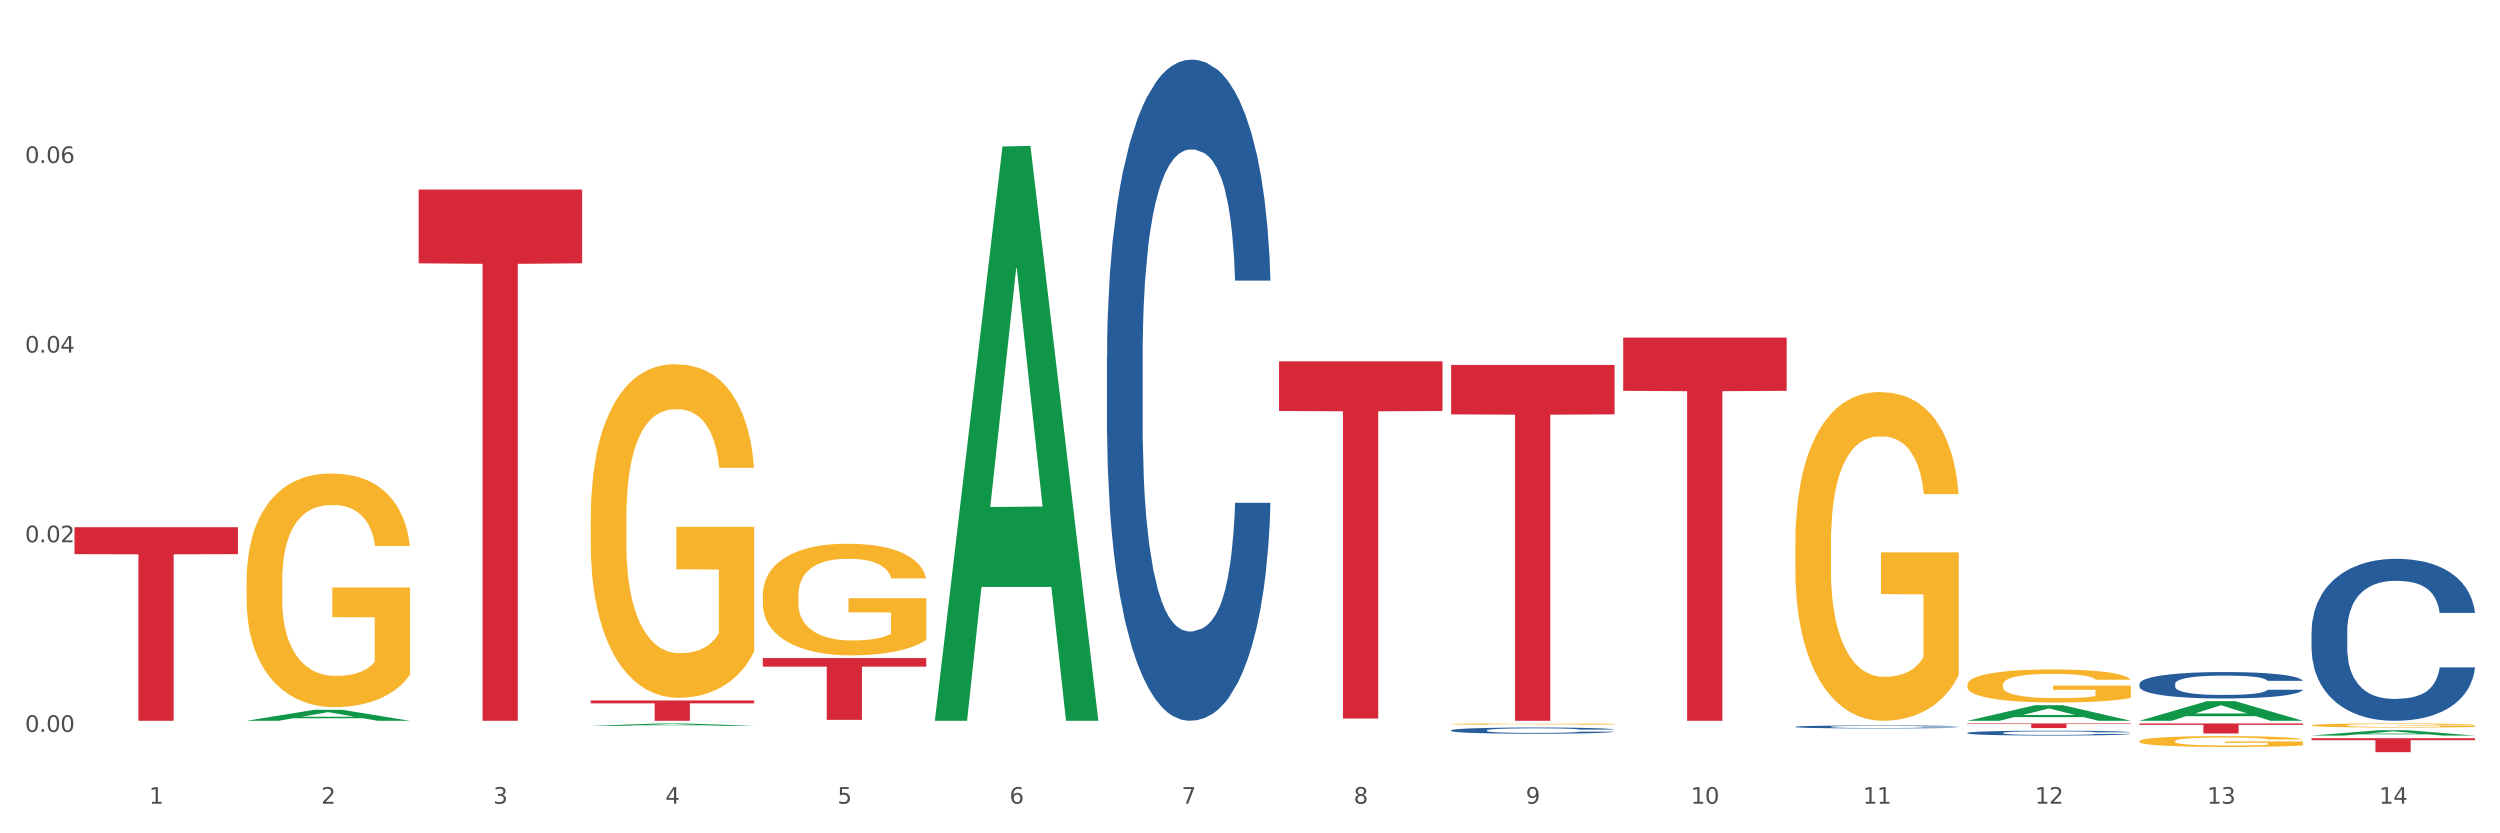 <?xml version="1.0" encoding="utf-8" standalone="no"?>
<!DOCTYPE svg PUBLIC "-//W3C//DTD SVG 1.1//EN"
  "http://www.w3.org/Graphics/SVG/1.1/DTD/svg11.dtd">
<svg xmlns:xlink="http://www.w3.org/1999/xlink" width="1080pt" height="360pt" viewBox="0 0 1080 360" xmlns="http://www.w3.org/2000/svg" version="1.1">
 <rect x="0" y="0" width="1080" height="360" fill="#333333" stroke="none"/>
 <defs>
  <style type="text/css">*{stroke-linejoin: round; stroke-linecap: butt}</style>
 </defs>
 <g id="figure_1">
  <g id="patch_1">
   <path d="M 0 360 
L 1080 360 
L 1080 0 
L 0 0 
z
" style="fill: #ffffff; stroke: #ffffff; stroke-linejoin: miter"/>
  </g>
  <g id="axes_1">
   <g id="matplotlib.axis_1">
    <g id="xtick_1">
     <g id="text_1">
      <!-- 1 -->
      <g style="fill: #4d4d4d" transform="translate(64.432 347.204) scale(0.096 -0.096)">
       <defs>
        <path id="DejaVuSans-31" d="M 794 531 
L 1825 531 
L 1825 4091 
L 703 3866 
L 703 4441 
L 1819 4666 
L 2450 4666 
L 2450 531 
L 3481 531 
L 3481 0 
L 794 0 
L 794 531 
z
" transform="scale(0.016)"/>
       </defs>
       <use xlink:href="#DejaVuSans-31"/>
      </g>
     </g>
    </g>
    <g id="xtick_2">
     <g id="text_2">
      <!-- 2 -->
      <g style="fill: #4d4d4d" transform="translate(138.771 347.204) scale(0.096 -0.096)">
       <defs>
        <path id="DejaVuSans-32" d="M 1228 531 
L 3431 531 
L 3431 0 
L 469 0 
L 469 531 
Q 828 903 1448 1529 
Q 2069 2156 2228 2338 
Q 2531 2678 2651 2914 
Q 2772 3150 2772 3378 
Q 2772 3750 2511 3984 
Q 2250 4219 1831 4219 
Q 1534 4219 1204 4116 
Q 875 4013 500 3803 
L 500 4441 
Q 881 4594 1212 4672 
Q 1544 4750 1819 4750 
Q 2544 4750 2975 4387 
Q 3406 4025 3406 3419 
Q 3406 3131 3298 2873 
Q 3191 2616 2906 2266 
Q 2828 2175 2409 1742 
Q 1991 1309 1228 531 
z
" transform="scale(0.016)"/>
       </defs>
       <use xlink:href="#DejaVuSans-32"/>
      </g>
     </g>
    </g>
    <g id="xtick_3">
     <g id="text_3">
      <!-- 3 -->
      <g style="fill: #4d4d4d" transform="translate(213.109 347.204) scale(0.096 -0.096)">
       <defs>
        <path id="DejaVuSans-33" d="M 2597 2516 
Q 3050 2419 3304 2112 
Q 3559 1806 3559 1356 
Q 3559 666 3084 287 
Q 2609 -91 1734 -91 
Q 1441 -91 1130 -33 
Q 819 25 488 141 
L 488 750 
Q 750 597 1062 519 
Q 1375 441 1716 441 
Q 2309 441 2620 675 
Q 2931 909 2931 1356 
Q 2931 1769 2642 2001 
Q 2353 2234 1838 2234 
L 1294 2234 
L 1294 2753 
L 1863 2753 
Q 2328 2753 2575 2939 
Q 2822 3125 2822 3475 
Q 2822 3834 2567 4026 
Q 2313 4219 1838 4219 
Q 1578 4219 1281 4162 
Q 984 4106 628 3988 
L 628 4550 
Q 988 4650 1302 4700 
Q 1616 4750 1894 4750 
Q 2613 4750 3031 4423 
Q 3450 4097 3450 3541 
Q 3450 3153 3228 2886 
Q 3006 2619 2597 2516 
z
" transform="scale(0.016)"/>
       </defs>
       <use xlink:href="#DejaVuSans-33"/>
      </g>
     </g>
    </g>
    <g id="xtick_4">
     <g id="text_4">
      <!-- 4 -->
      <g style="fill: #4d4d4d" transform="translate(287.448 347.204) scale(0.096 -0.096)">
       <defs>
        <path id="DejaVuSans-34" d="M 2419 4116 
L 825 1625 
L 2419 1625 
L 2419 4116 
z
M 2253 4666 
L 3047 4666 
L 3047 1625 
L 3713 1625 
L 3713 1100 
L 3047 1100 
L 3047 0 
L 2419 0 
L 2419 1100 
L 313 1100 
L 313 1709 
L 2253 4666 
z
" transform="scale(0.016)"/>
       </defs>
       <use xlink:href="#DejaVuSans-34"/>
      </g>
     </g>
    </g>
    <g id="xtick_5">
     <g id="text_5">
      <!-- 5 -->
      <g style="fill: #4d4d4d" transform="translate(361.787 347.204) scale(0.096 -0.096)">
       <defs>
        <path id="DejaVuSans-35" d="M 691 4666 
L 3169 4666 
L 3169 4134 
L 1269 4134 
L 1269 2991 
Q 1406 3038 1543 3061 
Q 1681 3084 1819 3084 
Q 2600 3084 3056 2656 
Q 3513 2228 3513 1497 
Q 3513 744 3044 326 
Q 2575 -91 1722 -91 
Q 1428 -91 1123 -41 
Q 819 9 494 109 
L 494 744 
Q 775 591 1075 516 
Q 1375 441 1709 441 
Q 2250 441 2565 725 
Q 2881 1009 2881 1497 
Q 2881 1984 2565 2268 
Q 2250 2553 1709 2553 
Q 1456 2553 1204 2497 
Q 953 2441 691 2322 
L 691 4666 
z
" transform="scale(0.016)"/>
       </defs>
       <use xlink:href="#DejaVuSans-35"/>
      </g>
     </g>
    </g>
    <g id="xtick_6">
     <g id="text_6">
      <!-- 6 -->
      <g style="fill: #4d4d4d" transform="translate(436.125 347.204) scale(0.096 -0.096)">
       <defs>
        <path id="DejaVuSans-36" d="M 2113 2584 
Q 1688 2584 1439 2293 
Q 1191 2003 1191 1497 
Q 1191 994 1439 701 
Q 1688 409 2113 409 
Q 2538 409 2786 701 
Q 3034 994 3034 1497 
Q 3034 2003 2786 2293 
Q 2538 2584 2113 2584 
z
M 3366 4563 
L 3366 3988 
Q 3128 4100 2886 4159 
Q 2644 4219 2406 4219 
Q 1781 4219 1451 3797 
Q 1122 3375 1075 2522 
Q 1259 2794 1537 2939 
Q 1816 3084 2150 3084 
Q 2853 3084 3261 2657 
Q 3669 2231 3669 1497 
Q 3669 778 3244 343 
Q 2819 -91 2113 -91 
Q 1303 -91 875 529 
Q 447 1150 447 2328 
Q 447 3434 972 4092 
Q 1497 4750 2381 4750 
Q 2619 4750 2861 4703 
Q 3103 4656 3366 4563 
z
" transform="scale(0.016)"/>
       </defs>
       <use xlink:href="#DejaVuSans-36"/>
      </g>
     </g>
    </g>
    <g id="xtick_7">
     <g id="text_7">
      <!-- 7 -->
      <g style="fill: #4d4d4d" transform="translate(510.464 347.204) scale(0.096 -0.096)">
       <defs>
        <path id="DejaVuSans-37" d="M 525 4666 
L 3525 4666 
L 3525 4397 
L 1831 0 
L 1172 0 
L 2766 4134 
L 525 4134 
L 525 4666 
z
" transform="scale(0.016)"/>
       </defs>
       <use xlink:href="#DejaVuSans-37"/>
      </g>
     </g>
    </g>
    <g id="xtick_8">
     <g id="text_8">
      <!-- 8 -->
      <g style="fill: #4d4d4d" transform="translate(584.803 347.204) scale(0.096 -0.096)">
       <defs>
        <path id="DejaVuSans-38" d="M 2034 2216 
Q 1584 2216 1326 1975 
Q 1069 1734 1069 1313 
Q 1069 891 1326 650 
Q 1584 409 2034 409 
Q 2484 409 2743 651 
Q 3003 894 3003 1313 
Q 3003 1734 2745 1975 
Q 2488 2216 2034 2216 
z
M 1403 2484 
Q 997 2584 770 2862 
Q 544 3141 544 3541 
Q 544 4100 942 4425 
Q 1341 4750 2034 4750 
Q 2731 4750 3128 4425 
Q 3525 4100 3525 3541 
Q 3525 3141 3298 2862 
Q 3072 2584 2669 2484 
Q 3125 2378 3379 2068 
Q 3634 1759 3634 1313 
Q 3634 634 3220 271 
Q 2806 -91 2034 -91 
Q 1263 -91 848 271 
Q 434 634 434 1313 
Q 434 1759 690 2068 
Q 947 2378 1403 2484 
z
M 1172 3481 
Q 1172 3119 1398 2916 
Q 1625 2713 2034 2713 
Q 2441 2713 2670 2916 
Q 2900 3119 2900 3481 
Q 2900 3844 2670 4047 
Q 2441 4250 2034 4250 
Q 1625 4250 1398 4047 
Q 1172 3844 1172 3481 
z
" transform="scale(0.016)"/>
       </defs>
       <use xlink:href="#DejaVuSans-38"/>
      </g>
     </g>
    </g>
    <g id="xtick_9">
     <g id="text_9">
      <!-- 9 -->
      <g style="fill: #4d4d4d" transform="translate(659.142 347.204) scale(0.096 -0.096)">
       <defs>
        <path id="DejaVuSans-39" d="M 703 97 
L 703 672 
Q 941 559 1184 500 
Q 1428 441 1663 441 
Q 2288 441 2617 861 
Q 2947 1281 2994 2138 
Q 2813 1869 2534 1725 
Q 2256 1581 1919 1581 
Q 1219 1581 811 2004 
Q 403 2428 403 3163 
Q 403 3881 828 4315 
Q 1253 4750 1959 4750 
Q 2769 4750 3195 4129 
Q 3622 3509 3622 2328 
Q 3622 1225 3098 567 
Q 2575 -91 1691 -91 
Q 1453 -91 1209 -44 
Q 966 3 703 97 
z
M 1959 2075 
Q 2384 2075 2632 2365 
Q 2881 2656 2881 3163 
Q 2881 3666 2632 3958 
Q 2384 4250 1959 4250 
Q 1534 4250 1286 3958 
Q 1038 3666 1038 3163 
Q 1038 2656 1286 2365 
Q 1534 2075 1959 2075 
z
" transform="scale(0.016)"/>
       </defs>
       <use xlink:href="#DejaVuSans-39"/>
      </g>
     </g>
    </g>
    <g id="xtick_10">
     <g id="text_10">
      <!-- 10 -->
      <g style="fill: #4d4d4d" transform="translate(730.426 347.204) scale(0.096 -0.096)">
       <defs>
        <path id="DejaVuSans-30" d="M 2034 4250 
Q 1547 4250 1301 3770 
Q 1056 3291 1056 2328 
Q 1056 1369 1301 889 
Q 1547 409 2034 409 
Q 2525 409 2770 889 
Q 3016 1369 3016 2328 
Q 3016 3291 2770 3770 
Q 2525 4250 2034 4250 
z
M 2034 4750 
Q 2819 4750 3233 4129 
Q 3647 3509 3647 2328 
Q 3647 1150 3233 529 
Q 2819 -91 2034 -91 
Q 1250 -91 836 529 
Q 422 1150 422 2328 
Q 422 3509 836 4129 
Q 1250 4750 2034 4750 
z
" transform="scale(0.016)"/>
       </defs>
       <use xlink:href="#DejaVuSans-31"/>
       <use xlink:href="#DejaVuSans-30" transform="translate(63.623 0)"/>
      </g>
     </g>
    </g>
    <g id="xtick_11">
     <g id="text_11">
      <!-- 11 -->
      <g style="fill: #4d4d4d" transform="translate(804.765 347.204) scale(0.096 -0.096)">
       <use xlink:href="#DejaVuSans-31"/>
       <use xlink:href="#DejaVuSans-31" transform="translate(63.623 0)"/>
      </g>
     </g>
    </g>
    <g id="xtick_12">
     <g id="text_12">
      <!-- 12 -->
      <g style="fill: #4d4d4d" transform="translate(879.104 347.204) scale(0.096 -0.096)">
       <use xlink:href="#DejaVuSans-31"/>
       <use xlink:href="#DejaVuSans-32" transform="translate(63.623 0)"/>
      </g>
     </g>
    </g>
    <g id="xtick_13">
     <g id="text_13">
      <!-- 13 -->
      <g style="fill: #4d4d4d" transform="translate(953.442 347.204) scale(0.096 -0.096)">
       <use xlink:href="#DejaVuSans-31"/>
       <use xlink:href="#DejaVuSans-33" transform="translate(63.623 0)"/>
      </g>
     </g>
    </g>
    <g id="xtick_14">
     <g id="text_14">
      <!-- 14 -->
      <g style="fill: #4d4d4d" transform="translate(1027.781 347.204) scale(0.096 -0.096)">
       <use xlink:href="#DejaVuSans-31"/>
       <use xlink:href="#DejaVuSans-34" transform="translate(63.623 0)"/>
      </g>
     </g>
    </g>
    <g id="xtick_15"/>
    <g id="xtick_16"/>
    <g id="xtick_17"/>
    <g id="xtick_18"/>
    <g id="xtick_19"/>
    <g id="xtick_20"/>
    <g id="xtick_21"/>
    <g id="xtick_22"/>
    <g id="xtick_23"/>
    <g id="xtick_24"/>
    <g id="xtick_25"/>
    <g id="xtick_26"/>
    <g id="xtick_27"/>
   </g>
   <g id="matplotlib.axis_2">
    <g id="ytick_1">
     <g id="text_15">
      <!-- 0.00 -->
      <g style="fill: #4d4d4d" transform="translate(10.8 316.178) scale(0.096 -0.096)">
       <defs>
        <path id="DejaVuSans-2e" d="M 684 794 
L 1344 794 
L 1344 0 
L 684 0 
L 684 794 
z
" transform="scale(0.016)"/>
       </defs>
       <use xlink:href="#DejaVuSans-30"/>
       <use xlink:href="#DejaVuSans-2e" transform="translate(63.623 0)"/>
       <use xlink:href="#DejaVuSans-30" transform="translate(95.41 0)"/>
       <use xlink:href="#DejaVuSans-30" transform="translate(159.033 0)"/>
      </g>
     </g>
    </g>
    <g id="ytick_2">
     <g id="text_16">
      <!-- 0.02 -->
      <g style="fill: #4d4d4d" transform="translate(10.8 234.257) scale(0.096 -0.096)">
       <use xlink:href="#DejaVuSans-30"/>
       <use xlink:href="#DejaVuSans-2e" transform="translate(63.623 0)"/>
       <use xlink:href="#DejaVuSans-30" transform="translate(95.41 0)"/>
       <use xlink:href="#DejaVuSans-32" transform="translate(159.033 0)"/>
      </g>
     </g>
    </g>
    <g id="ytick_3">
     <g id="text_17">
      <!-- 0.04 -->
      <g style="fill: #4d4d4d" transform="translate(10.8 152.335) scale(0.096 -0.096)">
       <use xlink:href="#DejaVuSans-30"/>
       <use xlink:href="#DejaVuSans-2e" transform="translate(63.623 0)"/>
       <use xlink:href="#DejaVuSans-30" transform="translate(95.41 0)"/>
       <use xlink:href="#DejaVuSans-34" transform="translate(159.033 0)"/>
      </g>
     </g>
    </g>
    <g id="ytick_4">
     <g id="text_18">
      <!-- 0.06 -->
      <g style="fill: #4d4d4d" transform="translate(10.8 70.414) scale(0.096 -0.096)">
       <use xlink:href="#DejaVuSans-30"/>
       <use xlink:href="#DejaVuSans-2e" transform="translate(63.623 0)"/>
       <use xlink:href="#DejaVuSans-30" transform="translate(95.41 0)"/>
       <use xlink:href="#DejaVuSans-36" transform="translate(159.033 0)"/>
      </g>
     </g>
    </g>
    <g id="ytick_5"/>
    <g id="ytick_6"/>
    <g id="ytick_7"/>
    <g id="ytick_8"/>
   </g>
   <g id="PolyCollection_1">
    <path d="M 106.514 311.375 
L 106.587 311.371 
L 135.709 306.639 
L 147.795 306.635 
L 177.135 311.384 
L 163.157 311.384 
L 156.823 310.278 
L 126.754 310.278 
L 126.535 310.296 
L 120.42 311.384 
L 106.514 311.384 
L 106.514 311.375 
L 130.54 309.618 
L 153.037 309.614 
L 141.897 307.647 
L 141.752 307.638 
L 141.606 307.651 
L 130.467 309.614 
L 130.54 309.618 
L 106.514 311.375 
z
" clip-path="url(#p7089e8df15)" style="fill: #109648"/>
    <path d="M 775.562 313.971 
L 775.646 313.97 
L 775.646 313.937 
L 775.896 313.892 
L 776.814 313.809 
L 777.983 313.747 
L 779.986 313.674 
L 781.072 313.643 
L 782.491 313.609 
L 785.412 313.554 
L 788.752 313.506 
L 791.089 313.48 
L 792.842 313.464 
L 796.765 313.434 
L 799.019 313.421 
L 801.357 313.411 
L 803.36 313.404 
L 806.699 313.396 
L 809.37 313.392 
L 812.459 313.391 
L 815.047 313.392 
L 818.469 313.397 
L 823.478 313.411 
L 825.398 313.419 
L 827.986 313.433 
L 830.657 313.452 
L 832.828 313.471 
L 835.332 313.498 
L 837.92 313.533 
L 840.424 313.578 
L 842.177 313.62 
L 843.596 313.663 
L 844.848 313.716 
L 845.766 313.774 
L 846.184 313.822 
L 830.908 313.822 
L 830.49 313.779 
L 829.655 313.732 
L 828.821 313.7 
L 827.902 313.674 
L 826.483 313.644 
L 825.231 313.625 
L 823.144 313.603 
L 821.224 313.589 
L 819.638 313.581 
L 817.718 313.574 
L 813.628 313.566 
L 810.706 313.566 
L 808.87 313.569 
L 806.616 313.575 
L 804.696 313.583 
L 802.442 313.597 
L 800.689 313.612 
L 798.936 313.633 
L 797.934 313.647 
L 796.431 313.673 
L 795.43 313.694 
L 794.094 313.73 
L 793.343 313.756 
L 792.007 313.824 
L 791.423 313.873 
L 791.172 313.907 
L 791.005 313.945 
L 791.005 314.129 
L 791.506 314.211 
L 791.924 314.247 
L 792.591 314.287 
L 793.844 314.339 
L 795.68 314.389 
L 797.6 314.426 
L 799.186 314.448 
L 800.689 314.465 
L 802.191 314.478 
L 804.028 314.49 
L 805.53 314.497 
L 807.784 314.504 
L 810.456 314.507 
L 812.543 314.507 
L 816.8 314.501 
L 818.72 314.496 
L 820.556 314.487 
L 822.56 314.474 
L 824.146 314.46 
L 825.064 314.45 
L 826.567 314.427 
L 827.735 314.404 
L 828.737 314.376 
L 829.405 314.353 
L 830.156 314.318 
L 830.741 314.277 
L 830.908 314.256 
L 846.184 314.256 
L 845.85 314.299 
L 845.266 314.34 
L 844.097 314.395 
L 843.179 314.427 
L 841.76 314.466 
L 840.257 314.499 
L 838.17 314.536 
L 836.25 314.563 
L 834.247 314.586 
L 832.076 314.608 
L 828.153 314.637 
L 826.734 314.645 
L 823.728 314.659 
L 821.391 314.668 
L 817.969 314.676 
L 814.463 314.681 
L 810.79 314.682 
L 807.534 314.679 
L 803.944 314.672 
L 801.69 314.665 
L 799.186 314.655 
L 796.264 314.638 
L 793.51 314.618 
L 790.922 314.595 
L 788.501 314.567 
L 786.247 314.537 
L 783.325 314.486 
L 781.155 314.437 
L 779.569 314.391 
L 778.484 314.352 
L 777.399 314.302 
L 776.814 314.268 
L 775.896 314.185 
L 775.562 314.109 
L 775.562 313.971 
z
" clip-path="url(#p7089e8df15)" style="fill: #255c99"/>
    <path d="M 849.901 316.607 
L 849.984 316.606 
L 849.984 316.552 
L 850.235 316.48 
L 851.153 316.347 
L 852.322 316.246 
L 854.325 316.128 
L 855.41 316.078 
L 856.829 316.023 
L 859.751 315.934 
L 863.09 315.858 
L 865.428 315.816 
L 867.181 315.789 
L 871.104 315.742 
L 873.358 315.721 
L 875.695 315.704 
L 877.699 315.692 
L 881.038 315.679 
L 883.709 315.673 
L 886.798 315.671 
L 889.386 315.673 
L 892.808 315.681 
L 897.817 315.704 
L 899.737 315.717 
L 902.325 315.74 
L 904.996 315.77 
L 907.166 315.801 
L 909.671 315.844 
L 912.258 315.901 
L 914.763 315.974 
L 916.516 316.04 
L 917.935 316.111 
L 919.187 316.196 
L 920.105 316.29 
L 920.523 316.368 
L 905.246 316.368 
L 904.829 316.297 
L 903.994 316.221 
L 903.159 316.17 
L 902.241 316.128 
L 900.822 316.08 
L 899.57 316.05 
L 897.483 316.014 
L 895.563 315.991 
L 893.977 315.978 
L 892.057 315.966 
L 887.966 315.955 
L 885.045 315.955 
L 883.208 315.959 
L 880.954 315.968 
L 879.034 315.981 
L 876.78 316.004 
L 875.027 316.029 
L 873.274 316.061 
L 872.273 316.084 
L 870.77 316.126 
L 869.768 316.16 
L 868.433 316.219 
L 867.681 316.261 
L 866.346 316.37 
L 865.761 316.45 
L 865.511 316.505 
L 865.344 316.566 
L 865.344 316.863 
L 865.845 316.996 
L 866.262 317.053 
L 866.93 317.118 
L 868.182 317.201 
L 870.019 317.283 
L 871.939 317.342 
L 873.525 317.378 
L 875.027 317.405 
L 876.53 317.426 
L 878.367 317.445 
L 879.869 317.456 
L 882.123 317.468 
L 884.794 317.473 
L 886.881 317.473 
L 891.139 317.464 
L 893.059 317.454 
L 894.895 317.441 
L 896.899 317.42 
L 898.485 317.397 
L 899.403 317.38 
L 900.905 317.344 
L 902.074 317.306 
L 903.076 317.262 
L 903.744 317.224 
L 904.495 317.167 
L 905.079 317.102 
L 905.246 317.068 
L 920.523 317.068 
L 920.189 317.137 
L 919.604 317.203 
L 918.436 317.293 
L 917.517 317.344 
L 916.098 317.407 
L 914.596 317.46 
L 912.509 317.519 
L 910.589 317.563 
L 908.585 317.601 
L 906.415 317.635 
L 902.491 317.683 
L 901.072 317.696 
L 898.067 317.719 
L 895.73 317.732 
L 892.307 317.746 
L 888.801 317.753 
L 885.128 317.755 
L 881.873 317.751 
L 878.283 317.74 
L 876.029 317.728 
L 873.525 317.711 
L 870.603 317.685 
L 867.848 317.652 
L 865.261 317.614 
L 862.84 317.57 
L 860.586 317.521 
L 857.664 317.439 
L 855.494 317.359 
L 853.908 317.285 
L 852.823 317.222 
L 851.737 317.142 
L 851.153 317.087 
L 850.235 316.954 
L 849.901 316.83 
L 849.901 316.607 
z
" clip-path="url(#p7089e8df15)" style="fill: #255c99"/>
    <path d="M 924.24 295.451 
L 924.323 295.441 
L 924.323 295.149 
L 924.573 294.753 
L 925.492 294.022 
L 926.66 293.47 
L 928.664 292.823 
L 929.749 292.552 
L 931.168 292.249 
L 934.09 291.759 
L 937.429 291.342 
L 939.766 291.112 
L 941.519 290.966 
L 945.443 290.706 
L 947.697 290.591 
L 950.034 290.497 
L 952.037 290.434 
L 955.377 290.361 
L 958.048 290.33 
L 961.136 290.32 
L 963.724 290.33 
L 967.147 290.372 
L 972.155 290.497 
L 974.075 290.57 
L 976.663 290.695 
L 979.335 290.862 
L 981.505 291.029 
L 984.009 291.269 
L 986.597 291.582 
L 989.101 291.978 
L 990.854 292.343 
L 992.273 292.729 
L 993.526 293.198 
L 994.444 293.71 
L 994.861 294.137 
L 979.585 294.137 
L 979.168 293.751 
L 978.333 293.334 
L 977.498 293.052 
L 976.58 292.823 
L 975.161 292.562 
L 973.908 292.395 
L 971.822 292.197 
L 969.902 292.072 
L 968.316 291.999 
L 966.396 291.936 
L 962.305 291.874 
L 959.383 291.874 
L 957.547 291.895 
L 955.293 291.947 
L 953.373 292.02 
L 951.119 292.145 
L 949.366 292.281 
L 947.613 292.458 
L 946.611 292.583 
L 945.109 292.813 
L 944.107 293 
L 942.771 293.324 
L 942.02 293.553 
L 940.685 294.148 
L 940.1 294.586 
L 939.85 294.888 
L 939.683 295.222 
L 939.683 296.849 
L 940.184 297.579 
L 940.601 297.892 
L 941.269 298.247 
L 942.521 298.706 
L 944.358 299.154 
L 946.278 299.478 
L 947.864 299.676 
L 949.366 299.822 
L 950.869 299.937 
L 952.705 300.041 
L 954.208 300.103 
L 956.462 300.166 
L 959.133 300.197 
L 961.22 300.197 
L 965.477 300.145 
L 967.397 300.093 
L 969.234 300.02 
L 971.237 299.905 
L 972.823 299.78 
L 973.742 299.686 
L 975.244 299.488 
L 976.413 299.279 
L 977.415 299.04 
L 978.082 298.831 
L 978.834 298.518 
L 979.418 298.163 
L 979.585 297.976 
L 994.861 297.976 
L 994.527 298.351 
L 993.943 298.716 
L 992.774 299.206 
L 991.856 299.488 
L 990.437 299.832 
L 988.934 300.124 
L 986.847 300.448 
L 984.927 300.688 
L 982.924 300.896 
L 980.754 301.084 
L 976.83 301.345 
L 975.411 301.418 
L 972.406 301.543 
L 970.069 301.616 
L 966.646 301.689 
L 963.14 301.731 
L 959.467 301.741 
L 956.211 301.72 
L 952.622 301.658 
L 950.368 301.595 
L 947.864 301.501 
L 944.942 301.355 
L 942.187 301.178 
L 939.599 300.969 
L 937.178 300.729 
L 934.925 300.458 
L 932.003 300.01 
L 929.832 299.571 
L 928.246 299.165 
L 927.161 298.82 
L 926.076 298.382 
L 925.492 298.08 
L 924.573 297.35 
L 924.24 296.672 
L 924.24 295.451 
z
" clip-path="url(#p7089e8df15)" style="fill: #255c99"/>
    <path d="M 998.578 272.852 
L 998.662 272.788 
L 998.662 270.999 
L 998.912 268.571 
L 999.83 264.098 
L 1000.999 260.711 
L 1003.003 256.75 
L 1004.088 255.088 
L 1005.507 253.235 
L 1008.429 250.232 
L 1011.768 247.676 
L 1014.105 246.27 
L 1015.858 245.375 
L 1019.781 243.778 
L 1022.035 243.075 
L 1024.373 242.5 
L 1026.376 242.117 
L 1029.715 241.669 
L 1032.387 241.478 
L 1035.475 241.414 
L 1038.063 241.478 
L 1041.486 241.733 
L 1046.494 242.5 
L 1048.414 242.947 
L 1051.002 243.714 
L 1053.673 244.737 
L 1055.844 245.759 
L 1058.348 247.229 
L 1060.936 249.146 
L 1063.44 251.574 
L 1065.193 253.81 
L 1066.612 256.175 
L 1067.864 259.05 
L 1068.783 262.181 
L 1069.2 264.801 
L 1053.924 264.801 
L 1053.506 262.437 
L 1052.671 259.881 
L 1051.837 258.155 
L 1050.918 256.75 
L 1049.499 255.152 
L 1048.247 254.13 
L 1046.16 252.916 
L 1044.24 252.149 
L 1042.654 251.702 
L 1040.734 251.318 
L 1036.644 250.935 
L 1033.722 250.935 
L 1031.886 251.063 
L 1029.632 251.382 
L 1027.712 251.829 
L 1025.458 252.596 
L 1023.705 253.427 
L 1021.952 254.513 
L 1020.95 255.28 
L 1019.448 256.686 
L 1018.446 257.836 
L 1017.11 259.817 
L 1016.359 261.223 
L 1015.023 264.865 
L 1014.439 267.549 
L 1014.188 269.402 
L 1014.022 271.447 
L 1014.022 281.415 
L 1014.522 285.888 
L 1014.94 287.805 
L 1015.608 289.977 
L 1016.86 292.789 
L 1018.696 295.537 
L 1020.616 297.518 
L 1022.202 298.732 
L 1023.705 299.626 
L 1025.207 300.329 
L 1027.044 300.968 
L 1028.547 301.352 
L 1030.8 301.735 
L 1033.472 301.927 
L 1035.559 301.927 
L 1039.816 301.607 
L 1041.736 301.288 
L 1043.572 300.84 
L 1045.576 300.138 
L 1047.162 299.371 
L 1048.08 298.796 
L 1049.583 297.582 
L 1050.752 296.304 
L 1051.753 294.834 
L 1052.421 293.556 
L 1053.172 291.639 
L 1053.757 289.466 
L 1053.924 288.316 
L 1069.2 288.316 
L 1068.866 290.616 
L 1068.282 292.853 
L 1067.113 295.856 
L 1066.195 297.582 
L 1064.776 299.69 
L 1063.273 301.479 
L 1061.186 303.46 
L 1059.266 304.93 
L 1057.263 306.208 
L 1055.092 307.358 
L 1051.169 308.956 
L 1049.75 309.403 
L 1046.745 310.17 
L 1044.407 310.617 
L 1040.985 311.064 
L 1037.479 311.32 
L 1033.806 311.384 
L 1030.55 311.256 
L 1026.96 310.873 
L 1024.707 310.489 
L 1022.202 309.914 
L 1019.281 309.02 
L 1016.526 307.933 
L 1013.938 306.655 
L 1011.517 305.186 
L 1009.263 303.524 
L 1006.342 300.777 
L 1004.171 298.093 
L 1002.585 295.601 
L 1001.5 293.492 
L 1000.415 290.808 
L 999.83 288.955 
L 998.912 284.482 
L 998.578 280.329 
L 998.578 272.852 
z
" clip-path="url(#p7089e8df15)" style="fill: #255c99"/>
    <path d="M 255.191 223.93 
L 255.275 223.798 
L 255.275 219.06 
L 255.441 214.979 
L 256.275 205.106 
L 257.526 196.945 
L 258.443 192.601 
L 259.36 189.047 
L 260.444 185.493 
L 261.778 181.807 
L 264.196 176.41 
L 265.697 173.646 
L 267.531 170.75 
L 270.866 166.538 
L 273.284 164.169 
L 275.786 162.194 
L 279.871 159.825 
L 282.539 158.772 
L 285.374 157.982 
L 288.793 157.455 
L 291.377 157.324 
L 297.047 157.719 
L 301.883 158.903 
L 304.218 159.825 
L 307.219 161.404 
L 308.804 162.457 
L 311.388 164.563 
L 314.057 167.328 
L 315.891 169.697 
L 318.642 174.173 
L 320.727 178.648 
L 322.645 184.177 
L 323.645 187.994 
L 324.395 191.548 
L 325.062 195.629 
L 325.73 202.079 
L 310.721 202.079 
L 310.138 197.472 
L 309.221 193.128 
L 307.886 188.916 
L 306.719 186.283 
L 304.718 182.992 
L 302.884 180.886 
L 300.966 179.306 
L 298.631 177.99 
L 296.797 177.332 
L 294.212 176.805 
L 289.126 176.937 
L 285.708 177.99 
L 283.373 179.306 
L 281.872 180.491 
L 280.538 181.807 
L 279.037 183.65 
L 277.286 186.415 
L 276.036 188.916 
L 274.785 192.075 
L 273.785 195.234 
L 272.867 198.92 
L 272.117 202.869 
L 271.533 206.949 
L 271.033 211.951 
L 270.616 220.244 
L 270.616 238.278 
L 270.783 242.359 
L 271.2 247.756 
L 271.7 251.836 
L 272.534 256.707 
L 273.284 259.998 
L 274.702 264.736 
L 276.286 268.685 
L 277.537 271.186 
L 278.787 273.292 
L 280.955 276.188 
L 283.373 278.558 
L 285.458 280.006 
L 288.292 281.322 
L 290.21 281.849 
L 291.878 282.112 
L 295.963 282.112 
L 298.882 281.717 
L 302.133 280.796 
L 304.635 279.611 
L 306.719 278.163 
L 309.054 275.793 
L 310.555 273.556 
L 310.555 246.044 
L 292.211 245.913 
L 292.211 227.616 
L 325.813 227.616 
L 325.813 281.322 
L 324.395 284.086 
L 322.811 286.587 
L 321.144 288.825 
L 318.642 291.589 
L 315.641 294.222 
L 312.973 296.065 
L 310.138 297.645 
L 306.803 299.093 
L 302.467 300.409 
L 299.799 300.935 
L 296.464 301.33 
L 292.545 301.462 
L 289.126 301.199 
L 285.791 300.541 
L 282.289 299.356 
L 278.871 297.645 
L 276.286 295.933 
L 273.701 293.827 
L 270.95 291.063 
L 268.782 288.43 
L 267.114 286.061 
L 265.28 283.033 
L 263.279 279.084 
L 261.778 275.53 
L 260.444 271.844 
L 259.027 267.106 
L 258.026 263.025 
L 257.025 257.891 
L 256.442 254.074 
L 255.775 248.151 
L 255.275 239.858 
L 255.191 223.93 
z
" clip-path="url(#p7089e8df15)" style="fill: #f7b32b"/>
    <path d="M 998.578 318.916 
L 1069.2 318.916 
L 1069.2 319.754 
L 1041.42 319.76 
L 1041.42 324.95 
L 1026.191 324.95 
L 1026.191 319.76 
L 998.578 319.754 
L 998.578 318.921 
L 998.578 318.916 
z
" clip-path="url(#p7089e8df15)" style="fill: #d62839"/>
    <path d="M 924.24 312.531 
L 994.861 312.531 
L 994.861 313.131 
L 967.081 313.135 
L 967.081 316.852 
L 951.852 316.852 
L 951.852 313.135 
L 924.24 313.131 
L 924.24 312.535 
L 924.24 312.531 
z
" clip-path="url(#p7089e8df15)" style="fill: #d62839"/>
    <path d="M 849.901 312.531 
L 920.523 312.531 
L 920.523 312.808 
L 892.742 312.81 
L 892.742 314.524 
L 877.514 314.524 
L 877.514 312.81 
L 849.901 312.808 
L 849.901 312.533 
L 849.901 312.531 
z
" clip-path="url(#p7089e8df15)" style="fill: #d62839"/>
    <path d="M 701.223 145.832 
L 771.845 145.832 
L 771.845 168.838 
L 744.065 168.993 
L 744.065 311.384 
L 728.836 311.384 
L 728.836 168.993 
L 701.223 168.838 
L 701.223 145.987 
L 701.223 145.832 
z
" clip-path="url(#p7089e8df15)" style="fill: #d62839"/>
    <path d="M 626.885 157.638 
L 697.506 157.638 
L 697.506 179.004 
L 669.726 179.148 
L 669.726 311.384 
L 654.497 311.384 
L 654.497 179.148 
L 626.885 179.004 
L 626.885 157.782 
L 626.885 157.638 
z
" clip-path="url(#p7089e8df15)" style="fill: #d62839"/>
    <path d="M 552.546 156.094 
L 623.168 156.094 
L 623.168 177.54 
L 595.388 177.685 
L 595.388 310.416 
L 580.159 310.416 
L 580.159 177.685 
L 552.546 177.54 
L 552.546 156.239 
L 552.546 156.094 
z
" clip-path="url(#p7089e8df15)" style="fill: #d62839"/>
    <path d="M 329.53 284.272 
L 400.152 284.272 
L 400.152 287.985 
L 372.371 288.01 
L 372.371 310.987 
L 357.143 310.987 
L 357.143 288.01 
L 329.53 287.985 
L 329.53 284.297 
L 329.53 284.272 
z
" clip-path="url(#p7089e8df15)" style="fill: #d62839"/>
    <path d="M 255.191 302.609 
L 325.813 302.609 
L 325.813 303.828 
L 298.033 303.837 
L 298.033 311.384 
L 282.804 311.384 
L 282.804 303.837 
L 255.191 303.828 
L 255.191 302.617 
L 255.191 302.609 
z
" clip-path="url(#p7089e8df15)" style="fill: #d62839"/>
    <path d="M 180.852 81.864 
L 251.474 81.864 
L 251.474 113.76 
L 223.694 113.975 
L 223.694 311.384 
L 208.465 311.384 
L 208.465 113.975 
L 180.852 113.76 
L 180.852 82.08 
L 180.852 81.864 
z
" clip-path="url(#p7089e8df15)" style="fill: #d62839"/>
    <path d="M 32.175 227.763 
L 102.797 227.763 
L 102.797 239.383 
L 75.017 239.462 
L 75.017 311.384 
L 59.788 311.384 
L 59.788 239.462 
L 32.175 239.383 
L 32.175 227.841 
L 32.175 227.763 
z
" clip-path="url(#p7089e8df15)" style="fill: #d62839"/>
    <path d="M 998.578 313.345 
L 998.662 313.343 
L 998.662 313.285 
L 998.828 313.236 
L 999.662 313.115 
L 1000.913 313.015 
L 1001.83 312.962 
L 1002.747 312.919 
L 1003.831 312.875 
L 1005.165 312.83 
L 1007.583 312.764 
L 1009.084 312.73 
L 1010.918 312.695 
L 1014.253 312.644 
L 1016.671 312.615 
L 1019.173 312.59 
L 1023.258 312.562 
L 1025.926 312.549 
L 1028.761 312.539 
L 1032.18 312.533 
L 1034.765 312.531 
L 1040.434 312.536 
L 1045.27 312.55 
L 1047.605 312.562 
L 1050.607 312.581 
L 1052.191 312.594 
L 1054.775 312.619 
L 1057.444 312.653 
L 1059.278 312.682 
L 1062.029 312.737 
L 1064.114 312.792 
L 1066.032 312.859 
L 1067.032 312.906 
L 1067.783 312.949 
L 1068.45 312.999 
L 1069.117 313.078 
L 1054.108 313.078 
L 1053.525 313.022 
L 1052.608 312.969 
L 1051.274 312.917 
L 1050.106 312.885 
L 1048.105 312.845 
L 1046.271 312.819 
L 1044.353 312.8 
L 1042.019 312.784 
L 1040.184 312.775 
L 1037.599 312.769 
L 1032.513 312.771 
L 1029.095 312.784 
L 1026.76 312.8 
L 1025.259 312.814 
L 1023.925 312.83 
L 1022.425 312.853 
L 1020.674 312.886 
L 1019.423 312.917 
L 1018.172 312.956 
L 1017.172 312.994 
L 1016.255 313.039 
L 1015.504 313.088 
L 1014.92 313.137 
L 1014.42 313.199 
L 1014.003 313.3 
L 1014.003 313.52 
L 1014.17 313.57 
L 1014.587 313.636 
L 1015.087 313.686 
L 1015.921 313.745 
L 1016.671 313.786 
L 1018.089 313.844 
L 1019.673 313.892 
L 1020.924 313.922 
L 1022.174 313.948 
L 1024.342 313.984 
L 1026.76 314.012 
L 1028.845 314.03 
L 1031.68 314.046 
L 1033.597 314.053 
L 1035.265 314.056 
L 1039.35 314.056 
L 1042.269 314.051 
L 1045.52 314.04 
L 1048.022 314.025 
L 1050.106 314.008 
L 1052.441 313.979 
L 1053.942 313.951 
L 1053.942 313.615 
L 1035.598 313.614 
L 1035.598 313.39 
L 1069.2 313.39 
L 1069.2 314.046 
L 1067.783 314.08 
L 1066.198 314.111 
L 1064.531 314.138 
L 1062.029 314.172 
L 1059.028 314.204 
L 1056.36 314.226 
L 1053.525 314.246 
L 1050.19 314.263 
L 1045.854 314.28 
L 1043.186 314.286 
L 1039.851 314.291 
L 1035.932 314.292 
L 1032.513 314.289 
L 1029.178 314.281 
L 1025.676 314.267 
L 1022.258 314.246 
L 1019.673 314.225 
L 1017.088 314.199 
L 1014.337 314.165 
L 1012.169 314.133 
L 1010.501 314.104 
L 1008.667 314.067 
L 1006.666 314.019 
L 1005.165 313.975 
L 1003.831 313.93 
L 1002.414 313.873 
L 1001.413 313.823 
L 1000.413 313.76 
L 999.829 313.713 
L 999.162 313.641 
L 998.662 313.54 
L 998.578 313.345 
z
" clip-path="url(#p7089e8df15)" style="fill: #f7b32b"/>
    <path d="M 924.24 320.165 
L 924.323 320.161 
L 924.323 320.007 
L 924.49 319.874 
L 925.323 319.553 
L 926.574 319.288 
L 927.491 319.146 
L 928.408 319.031 
L 929.492 318.915 
L 930.826 318.795 
L 933.244 318.62 
L 934.745 318.53 
L 936.58 318.436 
L 939.915 318.299 
L 942.333 318.222 
L 944.834 318.157 
L 948.92 318.08 
L 951.588 318.046 
L 954.423 318.02 
L 957.841 318.003 
L 960.426 317.999 
L 966.096 318.012 
L 970.932 318.05 
L 973.266 318.08 
L 976.268 318.132 
L 977.852 318.166 
L 980.437 318.234 
L 983.105 318.324 
L 984.939 318.401 
L 987.691 318.547 
L 989.775 318.692 
L 991.693 318.872 
L 992.693 318.996 
L 993.444 319.112 
L 994.111 319.245 
L 994.778 319.455 
L 979.77 319.455 
L 979.186 319.305 
L 978.269 319.163 
L 976.935 319.026 
L 975.768 318.941 
L 973.766 318.834 
L 971.932 318.765 
L 970.014 318.714 
L 967.68 318.671 
L 965.845 318.65 
L 963.261 318.633 
L 958.175 318.637 
L 954.756 318.671 
L 952.422 318.714 
L 950.921 318.752 
L 949.587 318.795 
L 948.086 318.855 
L 946.335 318.945 
L 945.084 319.026 
L 943.834 319.129 
L 942.833 319.232 
L 941.916 319.352 
L 941.165 319.48 
L 940.582 319.613 
L 940.081 319.776 
L 939.665 320.045 
L 939.665 320.632 
L 939.831 320.765 
L 940.248 320.94 
L 940.749 321.073 
L 941.582 321.231 
L 942.333 321.338 
L 943.75 321.493 
L 945.334 321.621 
L 946.585 321.702 
L 947.836 321.771 
L 950.004 321.865 
L 952.422 321.942 
L 954.506 321.989 
L 957.341 322.032 
L 959.259 322.049 
L 960.926 322.058 
L 965.012 322.058 
L 967.93 322.045 
L 971.182 322.015 
L 973.683 321.976 
L 975.768 321.929 
L 978.102 321.852 
L 979.603 321.779 
L 979.603 320.885 
L 961.26 320.88 
L 961.26 320.285 
L 994.861 320.285 
L 994.861 322.032 
L 993.444 322.122 
L 991.86 322.203 
L 990.192 322.276 
L 987.691 322.366 
L 984.689 322.452 
L 982.021 322.512 
L 979.186 322.563 
L 975.851 322.61 
L 971.515 322.653 
L 968.847 322.67 
L 965.512 322.683 
L 961.593 322.687 
L 958.175 322.679 
L 954.84 322.657 
L 951.338 322.619 
L 947.919 322.563 
L 945.334 322.507 
L 942.75 322.439 
L 939.998 322.349 
L 937.83 322.263 
L 936.163 322.186 
L 934.328 322.088 
L 932.327 321.959 
L 930.826 321.844 
L 929.492 321.724 
L 928.075 321.57 
L 927.074 321.437 
L 926.074 321.27 
L 925.49 321.146 
L 924.823 320.953 
L 924.323 320.683 
L 924.24 320.165 
z
" clip-path="url(#p7089e8df15)" style="fill: #f7b32b"/>
    <path d="M 849.901 295.808 
L 849.984 295.794 
L 849.984 295.324 
L 850.151 294.92 
L 850.985 293.94 
L 852.235 293.131 
L 853.153 292.7 
L 854.07 292.347 
L 855.154 291.995 
L 856.488 291.629 
L 858.906 291.093 
L 860.407 290.819 
L 862.241 290.532 
L 865.576 290.114 
L 867.994 289.879 
L 870.495 289.683 
L 874.581 289.448 
L 877.249 289.344 
L 880.084 289.265 
L 883.502 289.213 
L 886.087 289.2 
L 891.757 289.239 
L 896.593 289.357 
L 898.927 289.448 
L 901.929 289.605 
L 903.513 289.709 
L 906.098 289.918 
L 908.766 290.192 
L 910.601 290.428 
L 913.352 290.871 
L 915.436 291.315 
L 917.354 291.864 
L 918.355 292.243 
L 919.105 292.595 
L 919.772 293 
L 920.439 293.64 
L 905.431 293.64 
L 904.847 293.183 
L 903.93 292.752 
L 902.596 292.334 
L 901.429 292.073 
L 899.428 291.746 
L 897.593 291.537 
L 895.676 291.381 
L 893.341 291.25 
L 891.507 291.185 
L 888.922 291.133 
L 883.836 291.146 
L 880.417 291.25 
L 878.083 291.381 
L 876.582 291.498 
L 875.248 291.629 
L 873.747 291.812 
L 871.996 292.086 
L 870.745 292.334 
L 869.495 292.647 
L 868.494 292.961 
L 867.577 293.326 
L 866.827 293.718 
L 866.243 294.123 
L 865.743 294.619 
L 865.326 295.442 
L 865.326 297.231 
L 865.493 297.636 
L 865.91 298.171 
L 866.41 298.576 
L 867.244 299.059 
L 867.994 299.385 
L 869.411 299.856 
L 870.996 300.247 
L 872.246 300.495 
L 873.497 300.704 
L 875.665 300.992 
L 878.083 301.227 
L 880.167 301.37 
L 883.002 301.501 
L 884.92 301.553 
L 886.587 301.579 
L 890.673 301.579 
L 893.591 301.54 
L 896.843 301.449 
L 899.344 301.331 
L 901.429 301.188 
L 903.763 300.952 
L 905.264 300.73 
L 905.264 298.001 
L 886.921 297.988 
L 886.921 296.173 
L 920.523 296.173 
L 920.523 301.501 
L 919.105 301.775 
L 917.521 302.023 
L 915.853 302.245 
L 913.352 302.519 
L 910.35 302.781 
L 907.682 302.963 
L 904.847 303.12 
L 901.512 303.264 
L 897.177 303.394 
L 894.508 303.447 
L 891.173 303.486 
L 887.254 303.499 
L 883.836 303.473 
L 880.501 303.407 
L 876.999 303.29 
L 873.58 303.12 
L 870.996 302.95 
L 868.411 302.741 
L 865.659 302.467 
L 863.492 302.206 
L 861.824 301.971 
L 859.99 301.671 
L 857.989 301.279 
L 856.488 300.926 
L 855.154 300.561 
L 853.736 300.091 
L 852.736 299.686 
L 851.735 299.177 
L 851.151 298.798 
L 850.484 298.21 
L 849.984 297.388 
L 849.901 295.808 
z
" clip-path="url(#p7089e8df15)" style="fill: #f7b32b"/>
    <path d="M 775.562 234.987 
L 775.645 234.857 
L 775.645 230.188 
L 775.812 226.167 
L 776.646 216.439 
L 777.897 208.397 
L 778.814 204.117 
L 779.731 200.615 
L 780.815 197.113 
L 782.149 193.481 
L 784.567 188.163 
L 786.068 185.439 
L 787.902 182.585 
L 791.237 178.435 
L 793.655 176.1 
L 796.157 174.155 
L 800.242 171.82 
L 802.91 170.782 
L 805.745 170.004 
L 809.164 169.485 
L 811.748 169.355 
L 817.418 169.745 
L 822.254 170.912 
L 824.589 171.82 
L 827.59 173.376 
L 829.175 174.414 
L 831.759 176.489 
L 834.427 179.213 
L 836.262 181.548 
L 839.013 185.958 
L 841.098 190.368 
L 843.015 195.816 
L 844.016 199.577 
L 844.766 203.079 
L 845.433 207.1 
L 846.1 213.456 
L 831.092 213.456 
L 830.509 208.916 
L 829.592 204.636 
L 828.257 200.485 
L 827.09 197.891 
L 825.089 194.648 
L 823.255 192.573 
L 821.337 191.016 
L 819.002 189.719 
L 817.168 189.071 
L 814.583 188.552 
L 809.497 188.682 
L 806.079 189.719 
L 803.744 191.016 
L 802.243 192.184 
L 800.909 193.481 
L 799.408 195.297 
L 797.657 198.021 
L 796.407 200.485 
L 795.156 203.598 
L 794.156 206.711 
L 793.238 210.343 
L 792.488 214.234 
L 791.904 218.255 
L 791.404 223.184 
L 790.987 231.355 
L 790.987 249.125 
L 791.154 253.146 
L 791.571 258.464 
L 792.071 262.485 
L 792.905 267.284 
L 793.655 270.526 
L 795.073 275.196 
L 796.657 279.087 
L 797.908 281.551 
L 799.158 283.627 
L 801.326 286.48 
L 803.744 288.815 
L 805.829 290.242 
L 808.663 291.539 
L 810.581 292.058 
L 812.249 292.317 
L 816.334 292.317 
L 819.253 291.928 
L 822.504 291.02 
L 825.006 289.853 
L 827.09 288.426 
L 829.425 286.091 
L 830.926 283.886 
L 830.926 256.778 
L 812.582 256.648 
L 812.582 238.619 
L 846.184 238.619 
L 846.184 291.539 
L 844.766 294.263 
L 843.182 296.727 
L 841.515 298.932 
L 839.013 301.656 
L 836.012 304.25 
L 833.344 306.066 
L 830.509 307.622 
L 827.174 309.049 
L 822.838 310.346 
L 820.17 310.865 
L 816.835 311.254 
L 812.916 311.384 
L 809.497 311.124 
L 806.162 310.476 
L 802.66 309.309 
L 799.242 307.622 
L 796.657 305.936 
L 794.072 303.861 
L 791.321 301.137 
L 789.153 298.543 
L 787.485 296.208 
L 785.651 293.225 
L 783.65 289.334 
L 782.149 285.832 
L 780.815 282.2 
L 779.398 277.531 
L 778.397 273.51 
L 777.396 268.451 
L 776.813 264.69 
L 776.146 258.853 
L 775.645 250.681 
L 775.562 234.987 
z
" clip-path="url(#p7089e8df15)" style="fill: #f7b32b"/>
    <path d="M 626.885 312.81 
L 626.968 312.81 
L 626.968 312.79 
L 627.135 312.773 
L 627.969 312.731 
L 629.219 312.697 
L 630.136 312.679 
L 631.054 312.664 
L 632.138 312.649 
L 633.472 312.634 
L 635.89 312.611 
L 637.39 312.599 
L 639.225 312.587 
L 642.56 312.57 
L 644.978 312.56 
L 647.479 312.551 
L 651.565 312.541 
L 654.233 312.537 
L 657.068 312.534 
L 660.486 312.532 
L 663.071 312.531 
L 668.741 312.533 
L 673.577 312.538 
L 675.911 312.541 
L 678.913 312.548 
L 680.497 312.553 
L 683.082 312.561 
L 685.75 312.573 
L 687.584 312.583 
L 690.336 312.602 
L 692.42 312.62 
L 694.338 312.644 
L 695.339 312.66 
L 696.089 312.675 
L 696.756 312.692 
L 697.423 312.719 
L 682.415 312.719 
L 681.831 312.699 
L 680.914 312.681 
L 679.58 312.663 
L 678.413 312.652 
L 676.412 312.639 
L 674.577 312.63 
L 672.66 312.623 
L 670.325 312.618 
L 668.491 312.615 
L 665.906 312.613 
L 660.82 312.613 
L 657.401 312.618 
L 655.067 312.623 
L 653.566 312.628 
L 652.232 312.634 
L 650.731 312.641 
L 648.98 312.653 
L 647.729 312.663 
L 646.479 312.677 
L 645.478 312.69 
L 644.561 312.705 
L 643.811 312.722 
L 643.227 312.739 
L 642.727 312.76 
L 642.31 312.795 
L 642.31 312.87 
L 642.476 312.888 
L 642.893 312.91 
L 643.394 312.927 
L 644.227 312.948 
L 644.978 312.962 
L 646.395 312.981 
L 647.979 312.998 
L 649.23 313.009 
L 650.481 313.017 
L 652.649 313.029 
L 655.067 313.039 
L 657.151 313.045 
L 659.986 313.051 
L 661.904 313.053 
L 663.571 313.054 
L 667.657 313.054 
L 670.575 313.053 
L 673.827 313.049 
L 676.328 313.044 
L 678.413 313.038 
L 680.747 313.028 
L 682.248 313.018 
L 682.248 312.903 
L 663.905 312.903 
L 663.905 312.826 
L 697.506 312.826 
L 697.506 313.051 
L 696.089 313.063 
L 694.505 313.073 
L 692.837 313.082 
L 690.336 313.094 
L 687.334 313.105 
L 684.666 313.113 
L 681.831 313.119 
L 678.496 313.126 
L 674.16 313.131 
L 671.492 313.133 
L 668.157 313.135 
L 664.238 313.135 
L 660.82 313.134 
L 657.485 313.132 
L 653.983 313.127 
L 650.564 313.119 
L 647.979 313.112 
L 645.395 313.103 
L 642.643 313.092 
L 640.475 313.081 
L 638.808 313.071 
L 636.974 313.058 
L 634.972 313.042 
L 633.472 313.027 
L 632.138 313.011 
L 630.72 312.991 
L 629.72 312.974 
L 628.719 312.953 
L 628.135 312.937 
L 627.468 312.912 
L 626.968 312.877 
L 626.885 312.81 
z
" clip-path="url(#p7089e8df15)" style="fill: #f7b32b"/>
    <path d="M 329.53 257.181 
L 329.613 257.137 
L 329.613 255.551 
L 329.78 254.185 
L 330.614 250.882 
L 331.864 248.151 
L 332.782 246.697 
L 333.699 245.508 
L 334.783 244.319 
L 336.117 243.085 
L 338.535 241.279 
L 340.036 240.354 
L 341.87 239.385 
L 345.205 237.976 
L 347.623 237.183 
L 350.124 236.522 
L 354.21 235.729 
L 356.878 235.377 
L 359.713 235.113 
L 363.131 234.936 
L 365.716 234.892 
L 371.386 235.024 
L 376.222 235.421 
L 378.557 235.729 
L 381.558 236.258 
L 383.142 236.61 
L 385.727 237.315 
L 388.395 238.24 
L 390.23 239.033 
L 392.981 240.531 
L 395.066 242.028 
L 396.983 243.878 
L 397.984 245.156 
L 398.734 246.345 
L 399.401 247.71 
L 400.068 249.869 
L 385.06 249.869 
L 384.476 248.327 
L 383.559 246.873 
L 382.225 245.464 
L 381.058 244.583 
L 379.057 243.482 
L 377.222 242.777 
L 375.305 242.248 
L 372.97 241.808 
L 371.136 241.588 
L 368.551 241.411 
L 363.465 241.456 
L 360.046 241.808 
L 357.712 242.248 
L 356.211 242.645 
L 354.877 243.085 
L 353.376 243.702 
L 351.625 244.627 
L 350.375 245.464 
L 349.124 246.521 
L 348.123 247.578 
L 347.206 248.812 
L 346.456 250.133 
L 345.872 251.498 
L 345.372 253.172 
L 344.955 255.947 
L 344.955 261.982 
L 345.122 263.347 
L 345.539 265.153 
L 346.039 266.519 
L 346.873 268.149 
L 347.623 269.25 
L 349.04 270.836 
L 350.625 272.157 
L 351.875 272.994 
L 353.126 273.699 
L 355.294 274.668 
L 357.712 275.461 
L 359.796 275.945 
L 362.631 276.386 
L 364.549 276.562 
L 366.216 276.65 
L 370.302 276.65 
L 373.22 276.518 
L 376.472 276.209 
L 378.973 275.813 
L 381.058 275.329 
L 383.392 274.536 
L 384.893 273.787 
L 384.893 264.581 
L 366.55 264.537 
L 366.55 258.414 
L 400.152 258.414 
L 400.152 276.386 
L 398.734 277.311 
L 397.15 278.148 
L 395.482 278.896 
L 392.981 279.821 
L 389.979 280.702 
L 387.311 281.319 
L 384.476 281.848 
L 381.141 282.332 
L 376.806 282.773 
L 374.137 282.949 
L 370.802 283.081 
L 366.884 283.125 
L 363.465 283.037 
L 360.13 282.817 
L 356.628 282.42 
L 353.209 281.848 
L 350.625 281.275 
L 348.04 280.57 
L 345.288 279.645 
L 343.121 278.764 
L 341.453 277.971 
L 339.619 276.958 
L 337.618 275.637 
L 336.117 274.448 
L 334.783 273.214 
L 333.365 271.628 
L 332.365 270.263 
L 331.364 268.545 
L 330.781 267.268 
L 330.113 265.286 
L 329.613 262.511 
L 329.53 257.181 
z
" clip-path="url(#p7089e8df15)" style="fill: #f7b32b"/>
    <path d="M 626.885 315.491 
L 626.968 315.489 
L 626.968 315.42 
L 627.219 315.327 
L 628.137 315.155 
L 629.306 315.024 
L 631.309 314.872 
L 632.394 314.808 
L 633.813 314.737 
L 636.735 314.622 
L 640.074 314.523 
L 642.411 314.469 
L 644.164 314.435 
L 648.088 314.373 
L 650.342 314.346 
L 652.679 314.324 
L 654.683 314.31 
L 658.022 314.292 
L 660.693 314.285 
L 663.782 314.283 
L 666.369 314.285 
L 669.792 314.295 
L 674.801 314.324 
L 676.721 314.342 
L 679.308 314.371 
L 681.98 314.41 
L 684.15 314.45 
L 686.654 314.506 
L 689.242 314.58 
L 691.747 314.673 
L 693.5 314.759 
L 694.919 314.85 
L 696.171 314.961 
L 697.089 315.081 
L 697.506 315.182 
L 682.23 315.182 
L 681.813 315.091 
L 680.978 314.993 
L 680.143 314.926 
L 679.225 314.872 
L 677.806 314.811 
L 676.554 314.771 
L 674.467 314.725 
L 672.547 314.695 
L 670.961 314.678 
L 669.041 314.663 
L 664.95 314.649 
L 662.029 314.649 
L 660.192 314.654 
L 657.938 314.666 
L 656.018 314.683 
L 653.764 314.712 
L 652.011 314.744 
L 650.258 314.786 
L 649.257 314.816 
L 647.754 314.87 
L 646.752 314.914 
L 645.417 314.99 
L 644.665 315.044 
L 643.33 315.184 
L 642.745 315.287 
L 642.495 315.359 
L 642.328 315.437 
L 642.328 315.82 
L 642.829 315.992 
L 643.246 316.066 
L 643.914 316.15 
L 645.166 316.258 
L 647.003 316.363 
L 648.923 316.439 
L 650.509 316.486 
L 652.011 316.52 
L 653.514 316.548 
L 655.35 316.572 
L 656.853 316.587 
L 659.107 316.602 
L 661.778 316.609 
L 663.865 316.609 
L 668.122 316.597 
L 670.042 316.584 
L 671.879 316.567 
L 673.882 316.54 
L 675.468 316.511 
L 676.387 316.489 
L 677.889 316.442 
L 679.058 316.393 
L 680.06 316.336 
L 680.728 316.287 
L 681.479 316.213 
L 682.063 316.13 
L 682.23 316.086 
L 697.506 316.086 
L 697.173 316.174 
L 696.588 316.26 
L 695.42 316.376 
L 694.501 316.442 
L 693.082 316.523 
L 691.58 316.592 
L 689.493 316.668 
L 687.573 316.724 
L 685.569 316.774 
L 683.399 316.818 
L 679.475 316.879 
L 678.056 316.896 
L 675.051 316.926 
L 672.714 316.943 
L 669.291 316.96 
L 665.785 316.97 
L 662.112 316.973 
L 658.856 316.968 
L 655.267 316.953 
L 653.013 316.938 
L 650.509 316.916 
L 647.587 316.882 
L 644.832 316.84 
L 642.244 316.791 
L 639.824 316.734 
L 637.57 316.67 
L 634.648 316.565 
L 632.478 316.462 
L 630.892 316.366 
L 629.806 316.285 
L 628.721 316.181 
L 628.137 316.11 
L 627.219 315.938 
L 626.885 315.779 
L 626.885 315.491 
z
" clip-path="url(#p7089e8df15)" style="fill: #255c99"/>
    <path d="M 478.207 154.095 
L 478.291 153.834 
L 478.291 146.53 
L 478.541 136.618 
L 479.459 118.359 
L 480.628 104.534 
L 482.632 88.362 
L 483.717 81.58 
L 485.136 74.016 
L 488.058 61.756 
L 491.397 51.322 
L 493.734 45.584 
L 495.487 41.932 
L 499.41 35.411 
L 501.664 32.541 
L 504.002 30.194 
L 506.005 28.629 
L 509.344 26.803 
L 512.016 26.02 
L 515.104 25.759 
L 517.692 26.02 
L 521.115 27.064 
L 526.123 30.194 
L 528.043 32.02 
L 530.631 35.15 
L 533.302 39.323 
L 535.473 43.497 
L 537.977 49.496 
L 540.565 57.322 
L 543.069 67.234 
L 544.822 76.363 
L 546.241 86.015 
L 547.493 97.752 
L 548.412 110.534 
L 548.829 121.228 
L 533.553 121.228 
L 533.135 111.577 
L 532.301 101.143 
L 531.466 94.101 
L 530.548 88.362 
L 529.128 81.841 
L 527.876 77.667 
L 525.789 72.711 
L 523.869 69.581 
L 522.283 67.755 
L 520.363 66.19 
L 516.273 64.625 
L 513.351 64.625 
L 511.515 65.147 
L 509.261 66.451 
L 507.341 68.277 
L 505.087 71.407 
L 503.334 74.798 
L 501.581 79.233 
L 500.579 82.363 
L 499.077 88.101 
L 498.075 92.796 
L 496.739 100.883 
L 495.988 106.621 
L 494.652 121.489 
L 494.068 132.445 
L 493.818 140.009 
L 493.651 148.356 
L 493.651 189.048 
L 494.151 207.307 
L 494.569 215.132 
L 495.237 224.001 
L 496.489 235.478 
L 498.325 246.695 
L 500.245 254.781 
L 501.831 259.737 
L 503.334 263.389 
L 504.837 266.258 
L 506.673 268.866 
L 508.176 270.431 
L 510.429 271.996 
L 513.101 272.779 
L 515.188 272.779 
L 519.445 271.475 
L 521.365 270.171 
L 523.202 268.345 
L 525.205 265.475 
L 526.791 262.345 
L 527.709 259.998 
L 529.212 255.042 
L 530.381 249.825 
L 531.382 243.825 
L 532.05 238.608 
L 532.801 230.783 
L 533.386 221.914 
L 533.553 217.219 
L 548.829 217.219 
L 548.495 226.61 
L 547.911 235.739 
L 546.742 247.999 
L 545.824 255.042 
L 544.405 263.649 
L 542.902 270.953 
L 540.815 279.039 
L 538.895 285.039 
L 536.892 290.256 
L 534.721 294.951 
L 530.798 301.472 
L 529.379 303.298 
L 526.374 306.428 
L 524.036 308.254 
L 520.614 310.08 
L 517.108 311.123 
L 513.435 311.384 
L 510.179 310.862 
L 506.59 309.297 
L 504.336 307.732 
L 501.831 305.384 
L 498.91 301.733 
L 496.155 297.298 
L 493.567 292.081 
L 491.146 286.082 
L 488.892 279.3 
L 485.971 268.084 
L 483.8 257.128 
L 482.214 246.955 
L 481.129 238.348 
L 480.044 227.392 
L 479.459 219.828 
L 478.541 201.568 
L 478.207 184.614 
L 478.207 154.095 
z
" clip-path="url(#p7089e8df15)" style="fill: #255c99"/>
    <path d="M 106.514 251.192 
L 106.597 251.1 
L 106.597 247.781 
L 106.764 244.924 
L 107.598 238.01 
L 108.848 232.295 
L 109.765 229.253 
L 110.683 226.764 
L 111.767 224.275 
L 113.101 221.694 
L 115.519 217.914 
L 117.019 215.978 
L 118.854 213.95 
L 122.189 211 
L 124.607 209.341 
L 127.108 207.958 
L 131.194 206.299 
L 133.862 205.562 
L 136.697 205.009 
L 140.115 204.64 
L 142.7 204.548 
L 148.37 204.824 
L 153.206 205.654 
L 155.54 206.299 
L 158.542 207.405 
L 160.126 208.143 
L 162.711 209.618 
L 165.379 211.553 
L 167.213 213.213 
L 169.965 216.347 
L 172.049 219.481 
L 173.967 223.353 
L 174.968 226.026 
L 175.718 228.515 
L 176.385 231.373 
L 177.052 235.89 
L 162.044 235.89 
L 161.46 232.663 
L 160.543 229.621 
L 159.209 226.671 
L 158.042 224.828 
L 156.041 222.523 
L 154.206 221.048 
L 152.289 219.942 
L 149.954 219.02 
L 148.12 218.559 
L 145.535 218.191 
L 140.449 218.283 
L 137.03 219.02 
L 134.696 219.942 
L 133.195 220.772 
L 131.861 221.694 
L 130.36 222.984 
L 128.609 224.92 
L 127.358 226.671 
L 126.108 228.884 
L 125.107 231.096 
L 124.19 233.677 
L 123.44 236.443 
L 122.856 239.3 
L 122.356 242.803 
L 121.939 248.611 
L 121.939 261.24 
L 122.106 264.098 
L 122.522 267.877 
L 123.023 270.735 
L 123.856 274.145 
L 124.607 276.45 
L 126.024 279.769 
L 127.609 282.534 
L 128.859 284.286 
L 130.11 285.76 
L 132.278 287.788 
L 134.696 289.448 
L 136.78 290.462 
L 139.615 291.384 
L 141.533 291.752 
L 143.2 291.937 
L 147.286 291.937 
L 150.204 291.66 
L 153.456 291.015 
L 155.957 290.185 
L 158.042 289.171 
L 160.376 287.512 
L 161.877 285.945 
L 161.877 266.679 
L 143.534 266.586 
L 143.534 253.773 
L 177.135 253.773 
L 177.135 291.384 
L 175.718 293.319 
L 174.134 295.071 
L 172.466 296.638 
L 169.965 298.574 
L 166.963 300.417 
L 164.295 301.708 
L 161.46 302.814 
L 158.125 303.828 
L 153.789 304.75 
L 151.121 305.119 
L 147.786 305.395 
L 143.867 305.488 
L 140.449 305.303 
L 137.114 304.842 
L 133.612 304.013 
L 130.193 302.814 
L 127.609 301.616 
L 125.024 300.141 
L 122.272 298.205 
L 120.104 296.361 
L 118.437 294.702 
L 116.603 292.582 
L 114.601 289.817 
L 113.101 287.328 
L 111.767 284.746 
L 110.349 281.428 
L 109.349 278.57 
L 108.348 274.975 
L 107.764 272.302 
L 107.097 268.154 
L 106.597 262.346 
L 106.514 251.192 
z
" clip-path="url(#p7089e8df15)" style="fill: #f7b32b"/>
    <path d="M 255.191 313.567 
L 255.264 313.566 
L 284.386 312.532 
L 296.472 312.531 
L 325.813 313.569 
L 311.834 313.569 
L 305.5 313.327 
L 275.431 313.327 
L 275.213 313.331 
L 269.097 313.569 
L 255.191 313.569 
L 255.191 313.567 
L 279.217 313.183 
L 301.714 313.182 
L 290.575 312.752 
L 290.429 312.75 
L 290.284 312.753 
L 279.144 313.182 
L 279.217 313.183 
L 255.191 313.567 
z
" clip-path="url(#p7089e8df15)" style="fill: #109648"/>
    <path d="M 403.869 310.918 
L 403.941 310.684 
L 433.064 63.269 
L 445.15 63.036 
L 474.49 311.384 
L 460.512 311.384 
L 454.177 253.553 
L 424.109 253.553 
L 423.89 254.485 
L 417.774 311.384 
L 403.869 311.384 
L 403.869 310.918 
L 427.895 219.04 
L 450.392 218.807 
L 439.252 115.97 
L 439.107 115.504 
L 438.961 116.203 
L 427.822 218.807 
L 427.895 219.04 
L 403.869 310.918 
z
" clip-path="url(#p7089e8df15)" style="fill: #109648"/>
    <path d="M 849.901 311.371 
L 849.974 311.365 
L 879.096 304.652 
L 891.182 304.646 
L 920.523 311.384 
L 906.544 311.384 
L 900.21 309.815 
L 870.141 309.815 
L 869.922 309.84 
L 863.807 311.384 
L 849.901 311.384 
L 849.901 311.371 
L 873.927 308.879 
L 896.424 308.872 
L 885.284 306.082 
L 885.139 306.069 
L 884.993 306.088 
L 873.854 308.872 
L 873.927 308.879 
L 849.901 311.371 
z
" clip-path="url(#p7089e8df15)" style="fill: #109648"/>
    <path d="M 924.24 311.368 
L 924.312 311.36 
L 953.435 302.896 
L 965.52 302.888 
L 994.861 311.384 
L 980.883 311.384 
L 974.548 309.406 
L 944.48 309.406 
L 944.261 309.437 
L 938.145 311.384 
L 924.24 311.384 
L 924.24 311.368 
L 948.265 308.225 
L 970.763 308.217 
L 959.623 304.699 
L 959.478 304.683 
L 959.332 304.707 
L 948.193 308.217 
L 948.265 308.225 
L 924.24 311.368 
z
" clip-path="url(#p7089e8df15)" style="fill: #109648"/>
    <path d="M 998.578 317.764 
L 998.651 317.762 
L 1027.773 315.442 
L 1039.859 315.439 
L 1069.2 317.768 
L 1055.221 317.768 
L 1048.887 317.226 
L 1018.818 317.226 
L 1018.6 317.235 
L 1012.484 317.768 
L 998.578 317.768 
L 998.578 317.764 
L 1022.604 316.902 
L 1045.101 316.9 
L 1033.962 315.936 
L 1033.816 315.932 
L 1033.671 315.938 
L 1022.531 316.9 
L 1022.604 316.902 
L 998.578 317.764 
z
" clip-path="url(#p7089e8df15)" style="fill: #109648"/>
   </g>
  </g>
 </g>
 <defs>
  <clipPath id="p7089e8df15">
   <rect x="32.175" y="10.8" width="1037.025" height="329.109"/>
  </clipPath>
 </defs>
</svg>
